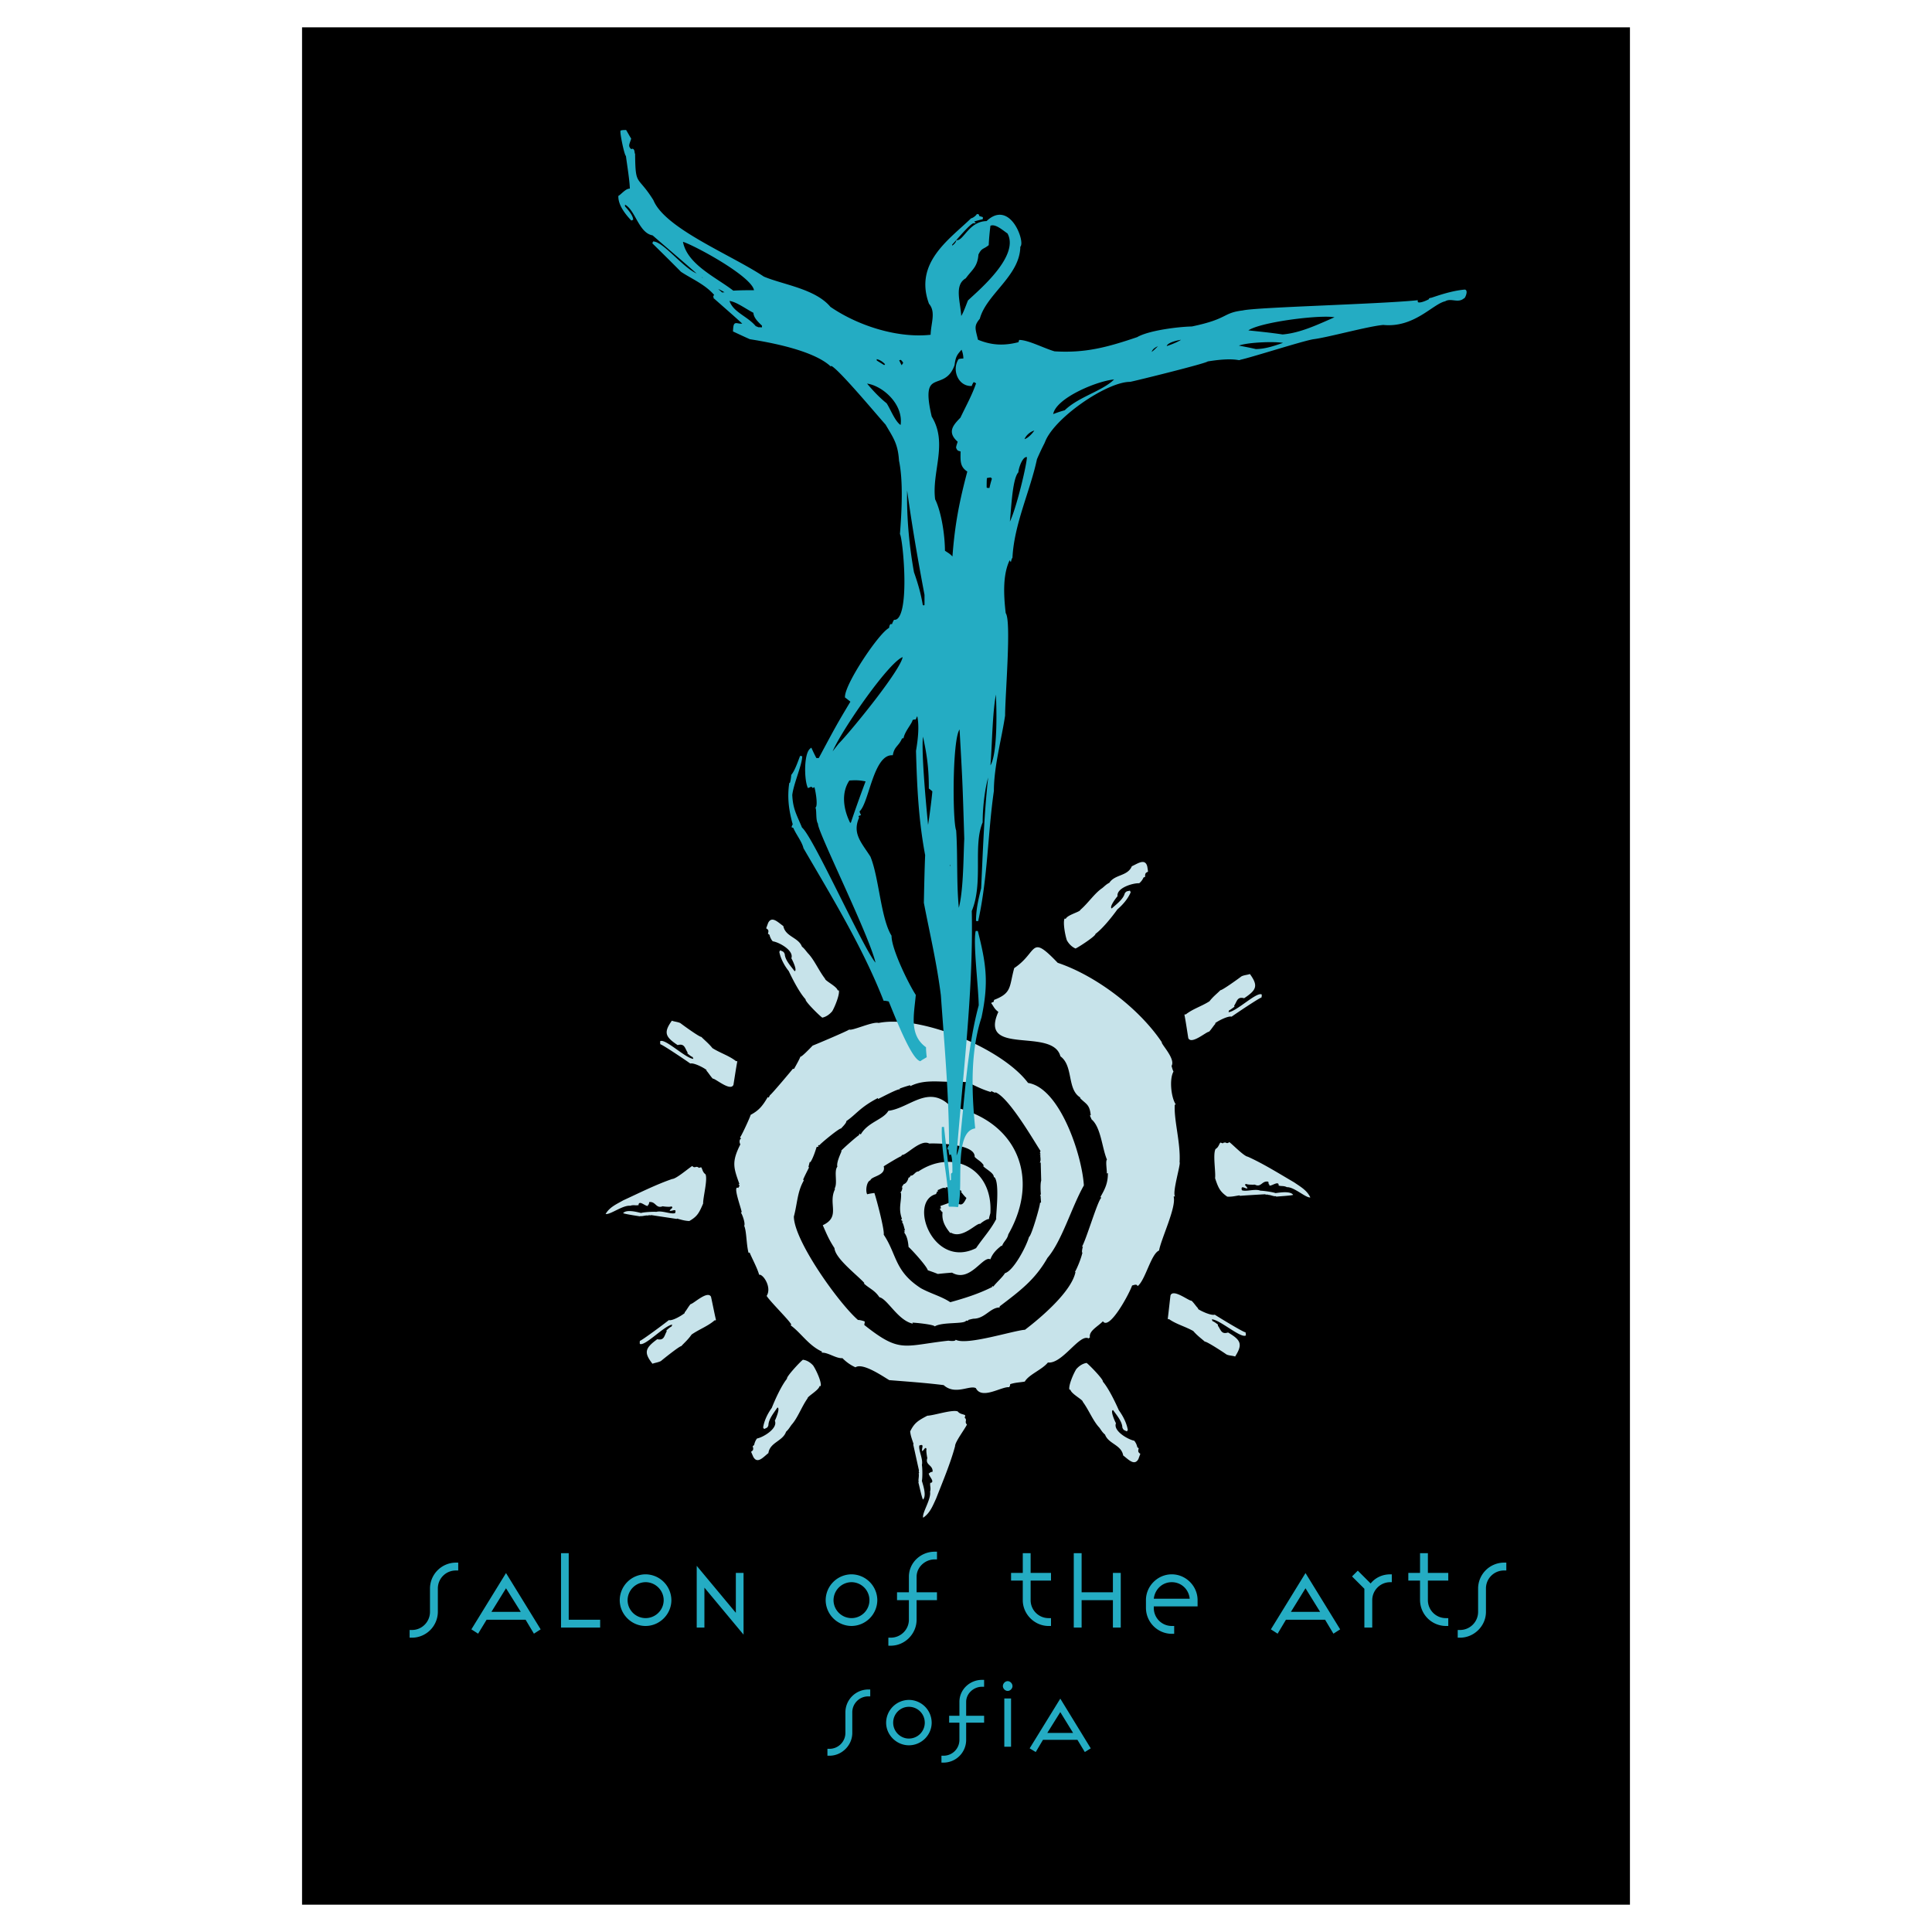<?xml version="1.0" encoding="UTF-8"?> <svg xmlns="http://www.w3.org/2000/svg" width="2500" height="2500" viewBox="0 0 192.756 192.756"><g fill-rule="evenodd" clip-rule="evenodd"><path fill="#fff" d="M0 0h192.756v192.756H0V0z"></path><path stroke="#000" stroke-width=".216" stroke-miterlimit="2.613" d="M30.244 2.835h132.268v187.087H30.244V2.835z"></path><path d="M81.993 134.957c0-.048 0-.096.016-.111-1.329-.593-2.096-1.873-3.136-2.625.032-.031.048-.048.08-.048-.08-.32-2.128-2.32-2.464-2.88.544-.864-.368-2.209-.752-2.112-.176-.656-.688-1.584-.944-2.208-.048 0-.08.016-.112.016-.224-.832-.192-2.16-.432-2.688.144-.256-.224-1.216-.336-1.327.032-.017.064-.017.08-.032.032-.208-.96-2.769-.336-2.417.032-.063.08-.144.128-.208-.032-.079-.064-.111-.096-.159.016-.017.048-.017.08-.032-.576-1.616-.8-2.177.096-3.952-.128-.209-.096-.528.08-.576-.048-.048-.096-.096-.112-.128.08 0 1.04-2.064 1.056-2.24.832-.448 1.184-.88 1.712-1.776.032.016.032.032.048.064.112-.08.145-.225.176-.257.112-.032 2.24-2.56 2.272-2.624h.128c1.408-2.464-.352 0 1.856-2.32.048 0 3.488-1.456 3.648-1.6.272.16 2.368-.832 2.928-.656 4.176-.832 12.337 2.528 14.913 5.984 3.168.496 5.377 7.169 5.568 10.225-1.232 2.177-2.191 5.553-3.633 7.232-1.248 2.192-2.752 3.297-4.768 4.833v.112c-.943 0-1.473 1.119-2.609 1.119-.191.032-.367.08-.542.129a.17.17 0 0 1 .016.08.498.498 0 0 0-.224 0c-.192.352-2.368.096-3.121.56-.048-.192-2.16-.4-2.224-.368.016.032.016.064.048.096-1.488-.304-2.528-2.464-3.345-2.64-.479-.72-1.008-.864-1.552-1.376a.114.114 0 0 1 .064-.032c-.736-.816-2.928-2.464-2.992-3.488-.576-.896-.736-1.312-1.168-2.288 1.824-.848.496-2.128 1.216-3.584-.016-.049-.032-.08-.032-.08.32-.545-.096-1.729.272-2.177-.112-.399.304-1.248.432-1.584-.032 0-.048.032-.08.032.112-.176 1.68-1.553 1.824-1.601v-.128c.048 0 .08.017.16.064.704-1.232 2.256-1.473 2.752-2.353 2.128-.271 4-2.688 6.208-.448 6.561 1.328 9.025 7.057 5.76 12.77-.111.528-.463.688-.639 1.2a.128.128 0 0 0-.033-.08c-.447.352-.879.735-1.119 1.376-.736-.416-2.016 2.368-3.825 1.328-.48.032-.96.08-1.424.128-.336-.144-.672-.256-.992-.368-.112-.432-1.729-2.192-1.92-2.32-.048-.544-.144-1.088-.448-1.456.032-.032.063-.032.096-.048-.048-.048-.096-.096-.112-.128.017-.017.064-.017.112 0-.096-.336-.176-.752-.336-.912.048.016.08 0 .128 0-.048-.048-.128-.112-.192-.176.016-.032.064-.064.096-.08-.4-1.089-.032-1.712-.096-2.608-.032-.016-.064 0-.096 0 .208-.192.192-.336.24-.528-.032-.016-.048 0-.08 0 .064-.128.128-.239.208-.336.288-.08.432-.448.48-.655.032 0 .064-.017.096-.017.048-.063.08-.128.112-.176.304.032.464-.433.768-.416 3.472-2.305 7.457-.272 7.185 4.16-.145.512-.145.512-.113.576-.24 0-.703.304-.912.496-.303-.16-1.743 1.536-2.896.88a.122.122 0 0 0-.08.032c-.528-.641-.864-1.248-.769-2.08-.192-.112-.176-.272-.304-.336.064-.017.096-.032.144-.032 0-.08-.048-.192-.048-.256.176-.064 1.2-.416 1.312-.496.64.368.832.656 1.28-.305-.192-.144-.432-.479-.544-.607.016-.048.048-.048.08-.064-.112-.08-1.424-.864-1.296-.368-.112-.016-.208-.032-.304-.016 0 .032 0 .063.016.096-.272-.159-.576.112-.833.177 0 .031.032.063.064.111-.176.049-.064-.016-.224.288-2.8.752-.288 7.537 4.001 5.393.703-1.04 1.455-1.824 2.016-2.912-.096-.064.4-3.585-.191-4.177-.018 0-.049.017-.064.032.096-.416-.865-.864-1.072-1.152.031 0 .064-.016.096-.016-.287-.464-.607-.544-.928-.88.096-1.425-4.529-1.36-4.529-1.328-.848-.48-2.288 1.184-2.72 1.136-.032.048-.048.08-.081.128-.144.017-1.584.896-1.744 1.009.256.928-1.232.976-1.328 1.392-.368.096-.512 1.04-.32 1.393.24-.064.48-.097.72-.129.24.721 1.024 3.713.929 4.161 1.328 1.983 1.056 3.632 3.712 5.344.992.544 2.032.8 2.929 1.393 1.456-.4 2.864-.849 4.192-1.521-.016-.032-.031-.064-.016-.08.031-.016.064.016.111.048.352-.447.945-.96 1.168-1.344.865-.24 2.145-2.688 2.4-3.616.24-.064 1.168-3.312 1.088-3.377.033-.031.08-.047.113-.063-.018-.24-.033-.464-.049-.704-.031-.016-.047-.032-.08-.016.033-.032.08-.048.111-.08-.031-.368-.062-1.088.033-1.376l-.049-1.809c-.031 0-.062.017-.096.017.176-.288 0-.624.08-.849-.031 0-.064.017-.096.032.031-.048.049-.08.096-.112-.031-.032-.064-.08-.064-.112a.41.41 0 0 0 .064-.127c-.625-.944-3.104-5.265-4.465-5.841-.031 0-.062.016-.096.032a5.935 5.935 0 0 0-.385-.176c0 .031.018.063 0 .111-1.055-.32-1.551-.64-2.447-1.024-.048.097-1.152-.176-1.424.064 0-.032 0-.064-.032-.064-1.392 0-2.832-.239-4.144.433 0-.032-.016-.064-.016-.097-.352.097-.704.208-1.041.337 0 .031.017.048.017.08-.176-.097-1.889.832-2.177.96 0-.032-.016-.064-.016-.097-1.808.944-2.145 1.616-3.152 2.305.048.16-.4.592-.528.736-.176-.049-2.128 1.567-2.16 1.68-.048-.016-.063-.032-.096-.016 0 .016-.016.031-.032.063 0 .032.032.064.048.112a.386.386 0 0 0-.191 0c-.128.4-.353 1.12-.625 1.52-.016 0-.032-.016-.064-.016-.048.16-.08.304-.128.48.016 0 .032.031.048.08-.192.384-.4.783-.576 1.184.016.016.016.048.064.096-.656 1.137-.64 2.288-.992 3.601.016 2.416 4.496 8.673 6.4 10.321.16-.017.624.111.672.159 0 .112-.032.225-.048.337 3.601 2.863 3.904 2.063 8.401 1.567.096.017.704.097.72-.096 1.056.608 5.744-.912 6.912-.992 1.602-1.216 4.641-3.809 5.041-5.761-.016 0-.047 0-.064.017.305-.561.625-1.393.752-1.937-.111-.063.049-.624.049-.624a.232.232 0 0 0-.096.032c.447-.769 1.551-4.545 1.92-4.881-.016-.048-.049-.08-.064-.111.512-.881.736-1.44.736-2.369-.031.017-.064.017-.111.049.031-.336-.145-1.232.016-1.393-.496-1.168-.592-3.216-1.537-4.016-.047-.128-.111-.256-.16-.368a.092.092 0 0 1 .08-.049c-.111-1.088-.463-1.088-1.072-1.712 0-.016.033-.031.064-.031-1.393-.801-.688-3.152-2.016-4.129-.768-2.928-8.193.032-6.193-4.433-.416-.304-.463-.544-.719-.88a.541.541 0 0 1 .24-.111c.031-.08.031-.145.062-.208 1.793-.688 1.488-1.312 2-3.169 2.4-1.6 1.521-3.472 4.338-.527 3.729 1.248 8.064 4.464 10.385 7.92-.096.176 1.393 1.648.975 2.368.033.112.098.4.193.561-.432.752-.24 2.592.225 3.28-.033.016-.064.016-.098.031-.096 1.568.594 3.793.48 5.729.145.16-.768 3.072-.447 3.425a.158.158 0 0 0-.145.016c.287 1.04-1.232 4.16-1.457 5.377-.799.319-1.375 2.992-2.143 3.552-.064-.256-.4-.096-.545-.063-.32.912-2.287 4.513-2.912 3.568-.527.544-1.424.96-1.297 1.616-.047.031-.08.048-.127.096-.896-.512-2.625 2.576-4.064 2.4-.576.72-1.904 1.199-2.305 1.904-.543.096-.896.079-1.455.256-.016.016.016.176-.113.304-.752-.08-2.721 1.28-3.312.096-.607-.336-2.063.736-3.215-.304-1.776-.224-3.632-.352-5.425-.496-.608-.352-2.64-1.776-3.376-1.28a4.209 4.209 0 0 1-1.296-.912c-.652.045-1.42-.579-2.06-.547zM121.229 117.548c.08-.608-.24-2.384.047-2.912.305-.177.32-.433.48-.641.08.017.16.049.24.08.08-.096.16-.063.24-.096.191.096.256.096.416-.032.4.305 1.455 1.408 1.84 1.457 1.568.703 3.168 1.712 4.625 2.56.623.433 1.279.784 1.615 1.504-.447.064-1.615-1.056-2.336-1.024-.352-.176-.592-.063-.848-.176 0-.016.016-.016.031-.016-.016-.48-.688.096-.928.031 0-.047-.016-.096-.016-.127-.016 0-.049-.017-.064-.017 0-.096-.016-.176-.031-.239-.641-.145-.705.623-1.346.287-.096.017-.783.017-.832-.063-.031 0-.078.016-.127.032 0 .016 0 .048-.016.08.08.111.191.176.24.336-.256.031-.689-.385-.561.176.447.176 1.328-.176 1.855.048.32 0 1.281.144 1.504.24.4-.048 1.473-.24 1.762.176-.209.08-1.408.145-1.682.176l-.047-.048c-.209.048-.496-.128-.785-.128-.016-.016-.031-.032-.047-.032-.033 0-.193.032-.225-.031-.832.048-1.68.096-2.527.159-.018-.032-.033-.032-.049-.048-.432.064-.768.16-1.217.128-.733-.512-.891-.88-1.211-1.84zM92.521 141.246c.64-.017 2.432-.625 3.024-.433.24.288.512.256.752.384 0 .097-.032.192-.048.272.128.064.112.16.128.224-.048.225-.032.305.096.433-.225.479-1.2 1.744-1.185 2.16-.464 1.728-1.248 3.568-1.888 5.216-.335.721-.608 1.457-1.296 1.92-.144-.447.816-1.84.688-2.592.112-.4-.048-.624.032-.912.016.016.016.016.016.032.496-.096-.208-.688-.176-.96.048 0 .08-.016.112-.032.016-.016.016-.048.016-.063.096-.017.176-.049.256-.064.032-.704-.768-.641-.528-1.36-.032-.096-.144-.815-.08-.88 0-.031-.016-.063-.048-.112-.032 0-.048 0-.08-.016-.112.112-.16.224-.304.32-.096-.272.272-.784-.288-.561-.096.496.4 1.345.256 1.937.064.32.064 1.344 0 1.584.112.416.496 1.488.112 1.872-.128-.208-.384-1.44-.464-1.728.016-.017.032-.032.032-.049-.064-.208.064-.527 0-.848.032-.016.032-.032.048-.048-.016-.032-.064-.192-.016-.225-.192-.864-.384-1.744-.576-2.608.016-.016.032-.031.032-.047-.144-.448-.288-.784-.336-1.248.417-.848.77-1.072 1.713-1.568zM70.152 120.076c-.016-.608.464-2.368.24-2.912-.304-.225-.288-.48-.432-.704-.08.016-.16.032-.24.063-.08-.111-.176-.096-.24-.111-.208.063-.272.063-.416-.08-.432.271-1.584 1.28-2 1.296-1.632.56-3.344 1.424-4.88 2.128-.672.385-1.36.672-1.76 1.36.432.112 1.712-.896 2.448-.816.368-.128.592.017.864-.08 0-.016-.016-.016-.032-.016.064-.496.688.16.928.112.016-.049.016-.08.032-.128.016 0 .048-.017.064-.017l.048-.24c.672-.08.656.688 1.344.416.081.032.784.097.833.017.032.016.08.016.112.048.016.032 0 .048.016.08-.08.112-.208.176-.272.304.256.08.736-.304.544.24-.464.128-1.312-.288-1.873-.128-.304-.032-1.296.032-1.52.111-.4-.096-1.457-.384-1.792.017.192.096 1.392.271 1.68.32.016-.017.032-.017.048-.032.208.048.496-.096.8-.048.017-.032.032-.032.048-.048.032.016.192.048.224 0 .832.128 1.696.256 2.544.384.016-.017.032-.032.048-.032.416.112.752.224 1.216.24.784-.448.975-.8 1.376-1.744zM106.443 93.818c-.176-.512-.416-1.824-.225-2.176.031.017.064.017.111.032.16-.4 1.457-.704 1.457-.896.783-.672 1.424-1.665 2.191-2.176.305-.256.416-.384.705-.528.543-.848 1.824-.64 2.24-1.648.576-.256 1.311-.816 1.535 0 .033.176.064.368.08.544-.24.112-.305.16-.287.512-.049.016-.096.048-.16.064a1.44 1.44 0 0 1-.432.576c-.625-.032-2.289.464-2.16 1.297-.08.064-.881 1.104-.576 1.216.479-.432 1.152-.928 1.295-1.504.176-.256.24-.192.512-.272.033.048.049.112.08.16-.256.624-.768 1.232-1.328 1.712-.527.736-1.471 1.92-2.191 2.448.08.176-1.68 1.328-1.984 1.456-.367-.161-.656-.449-.863-.817zM107.387 136.59c-.287.447-.816 1.68-.688 2.063h.096c.08.416 1.264 1.008 1.232 1.2.607.816 1.023 1.92 1.664 2.592.223.32.303.465.561.688.336.929 1.631 1.008 1.807 2.08.514.384 1.121 1.088 1.521.353.062-.177.127-.353.191-.513-.209-.159-.256-.224-.16-.56a.885.885 0 0 1-.145-.112 1.45 1.45 0 0 0-.303-.64c-.609-.112-2.129-.977-1.824-1.744-.064-.097-.609-1.28-.289-1.312.385.528.912 1.152.928 1.744.129.304.193.24.449.385.031-.049.062-.097.096-.145-.113-.672-.465-1.376-.896-1.969-.367-.832-1.023-2.191-1.6-2.863.111-.16-1.344-1.665-1.617-1.856-.398.064-.736.289-1.023.609zM83.033 100.891c.272-.464.768-1.696.656-2.08h-.112c-.08-.4-1.28-.96-1.264-1.168-.624-.801-1.072-1.889-1.712-2.544-.256-.304-.336-.448-.592-.656-.352-.928-1.648-.977-1.856-2.049-.528-.368-1.152-1.056-1.52-.304l-.192.528c.224.144.272.208.176.544a.575.575 0 0 1 .16.112c.032.176.144.448.32.64.608.08 2.145.912 1.856 1.696.063.081.64 1.249.32 1.281-.384-.513-.944-1.104-.976-1.696-.128-.304-.192-.24-.448-.384a1.407 1.407 0 0 0-.096.16c.128.656.496 1.36.944 1.92.384.815 1.072 2.16 1.68 2.815-.112.16 1.392 1.648 1.664 1.824.384-.08.72-.319.992-.639zM81.128 136.237c.304.448.864 1.664.752 2.048-.032 0-.063.017-.112 0-.064.416-1.232 1.041-1.2 1.232-.592.832-.976 1.952-1.6 2.641-.224.319-.304.464-.544.688-.32.944-1.616 1.057-1.76 2.128-.512.4-1.088 1.12-1.504.385-.08-.177-.144-.336-.224-.513.224-.16.256-.224.16-.56.048-.032.096-.08.144-.112.032-.176.128-.464.289-.656.608-.111 2.112-1.008 1.776-1.775.064-.097.576-1.297.256-1.312-.352.528-.88 1.152-.896 1.76-.096.305-.176.24-.416.385-.048-.049-.08-.097-.112-.145.096-.656.432-1.376.864-1.968.336-.849.96-2.225 1.52-2.912-.112-.161 1.312-1.696 1.584-1.889.399.047.751.272 1.023.575zM118.557 103.579c-.129-.8-.24-1.584-.385-2.337.016-.016.047-.031.064-.048.016 0 .031 0 .047.032.721-.576 1.584-.816 2.385-1.328.385-.496.783-.784 1.088-1.104.191.016 1.873-1.201 2.096-1.377.273-.144.609-.144.85-.24.863 1.185.654 1.601-.576 2.417-.705-.192-.705.336-.992.735.016.049.016.08.031.112-.096.064-.385.304-.527.353a.498.498 0 0 0-.064.191c.801-.064 2.832-2.08 3.312-1.76 0 .096 0 .208-.033.304-.143-.016-2.576 1.616-2.975 1.904-.354-.096-1.312.4-1.633.64 0 .032 0 .049.016.08-.145.112-.416.576-.641.784-.257-.014-1.745 1.314-2.063.642zM116.779 129.245c-.096.784-.176 1.584-.271 2.336.016.016.049.032.049.048.031 0 .047 0 .062-.032.736.528 1.617.736 2.434 1.2.414.48.832.769 1.15 1.057.193-.032 1.922 1.104 2.16 1.279.273.129.609.112.865.208.783-1.231.576-1.647-.705-2.399-.688.224-.719-.288-1.023-.688.016-.032.016-.063.016-.096-.08-.064-.383-.305-.527-.336-.033-.064-.064-.112-.08-.192.799.032 2.928 1.952 3.393 1.601a1.86 1.86 0 0 0-.033-.305c-.16.032-2.656-1.488-3.072-1.76-.352.112-1.328-.336-1.664-.561v-.079c-.143-.112-.432-.561-.656-.753-.273.032-1.826-1.232-2.098-.528zM73.176 108.235c.128-.784.24-1.568.384-2.337-.016-.016-.032-.031-.048-.031-.032 0-.048 0-.064.016-.704-.56-1.584-.816-2.368-1.312-.4-.495-.8-.8-1.104-1.119-.176.031-1.856-1.185-2.096-1.377-.272-.128-.608-.144-.848-.239-.848 1.184-.656 1.616.576 2.432.704-.191.72.32.992.736 0 .032-.016.063-.016.096.08.064.368.32.512.353a.97.97 0 0 1 .08.191c-.8-.063-2.832-2.08-3.312-1.76 0 .096 0 .224.016.304.144-.016 2.576 1.616 2.992 1.921.336-.097 1.296.384 1.616.64v.08c.128.112.416.576.624.784.272-.018 1.76 1.31 2.064.622zM70.936 129.373c.176.784.32 1.568.496 2.32-.017.016-.048.031-.048.048-.032 0-.048 0-.064-.032-.688.607-1.536.896-2.32 1.439-.352.513-.736.833-1.024 1.152-.191 0-1.808 1.297-2.032 1.488-.271.145-.607.176-.848.272-.896-1.137-.72-1.568.48-2.448.704.16.688-.352.944-.784-.016-.032-.016-.063-.032-.096.08-.064.368-.337.512-.385.016-.048.048-.111.064-.191-.8.112-2.736 2.208-3.232 1.92 0-.096-.016-.208.016-.304.144 0 2.496-1.744 2.88-2.064.353.096 1.28-.448 1.584-.704v-.08c.128-.112.384-.592.592-.816.256 0 1.679-1.391 2.032-.735z" fill="#c7e3ea"></path><path d="M94.746 120.284c0-2.769-.768-5.169-.672-7.841.208 1.824.416 3.648.608 5.473.112-.032.208-.08.304-.112v-.655c.032-.032.112-.081.144-.113 0-.495.032-2.159-.336-1.951-.048-.208-.048-.4-.048-.576a.361.361 0 0 0-.128.176c.032-.176.096-.288.176-.416 0-4.944-.48-10.225-.816-14.977-.417-3.313-1.121-6.225-1.696-9.233.032-1.584.064-3.168.128-4.752-.672-3.568-.816-6.976-.912-10.385.208-1.216.368-2.672.064-3.728a1.83 1.83 0 0 0-.272.48c-.128 0-.24.048-.336.08 0 .336-.784 1.136-.912 1.873-.032-.048-.08-.081-.112-.081-.304.816-.768.816-.944 1.696-2 0-2.384 4.96-3.36 5.681.032.096.064.208.128.336a.449.449 0 0 0-.224.16c0 .032.032.08.064.16-.688 1.616.272 2.56 1.152 3.936.848 2.064 1.024 6.128 2.096 7.873 0 1.344 1.712 4.816 2.416 5.905-.176 1.951-.672 3.983 1.024 5.248 0 .271.032.607.064.88-.208.128-.368.208-.544.336-.88-.336-2.576-4.801-3.056-5.937-.176-.032-.336-.08-.513-.08-2.096-5.344-5.216-10.417-7.968-15.153-.176-.735-.88-1.552-1.056-2.16a.496.496 0 0 0-.128.127.69.69 0 0 1 .128-.288c-.368-1.296-.576-2.592-.368-4.048.128 0 .208-.816.208-.864.368-.448.672-1.376.88-1.904 0 .816-.848 2.672-.992 3.856.064 1.424.417 1.952.992 3.328 1.185.928 7.057 14.193 7.569 13.602-.384-2.4-5.984-13.602-5.777-14.081-.239-.288-.127-1.264-.239-1.553.271-.32-.064-1.984-.16-2.224-.08.032-.145.08-.208.112-.176-.192-.336-.032-.448 0-.336-.848-.336-3.28.24-3.728.144.32.304.656.48.976h.368c1.809-3.376 1.809-3.376 3.232-5.76-.208-.16-.416-.336-.576-.448 0-1.296 3.457-6.449 4.4-6.816 0-.128.032-.256.08-.336h.192c.032-.16.112-.32.176-.432 1.729 0 .944-8.128.64-8.688.176-2.272.336-5.232-.096-7.312-.112-1.744-.608-2.353-1.36-3.648-.752-.816-5.264-6.257-5.568-5.889-1.792-1.584-6.032-2.352-8.033-2.672-.544-.24-1.088-.496-1.6-.736.064-1.088.16-.448 1.056-.64-1.024-.944-2.048-1.824-3.056-2.721a.52.52 0 0 1 .16-.208c-.944-1.136-2.336-1.696-3.393-2.4-.944-.96-1.904-1.904-2.848-2.833.992 0 3.088 2.833 4.48 3.249 0-.048.032-.08.064-.128-1.521-1.344-3.057-2.64-4.544-3.937-1.392-.208-1.696-2.672-2.88-3.12-.032.112-.032.24-.032.368.096.112.816.849.816 1.296-.624-.656-1.264-1.504-1.264-2.32.272-.16.816-.848 1.152-.64 0-.896-.304-2.64-.4-3.456-.144 0-.576-2.112-.544-2.4.128-.032.272-.032.4-.032.144.24.272.48.448.768-.176.576-.368.768.128 1.184.304-.368.208.72.272.288.032 3.408.24 2.144 1.84 4.704 1.184 2.88 7.776 5.473 11.057 7.665 1.904.816 5.137 1.216 6.625 3.008 2.816 1.937 6.849 3.2 10.177 2.8 0-1.184.576-2.352-.176-3.248-1.456-3.984 1.968-6.257 4.16-8.369.175-.032.511-.272.625-.48 0 .08.031.16.062.24.129.048.273.08.4.128-.336.08-.672.16-.975.271 0 .048.031.096.062.128-.368 0-1.887 1.873-2.224 2.192v.288c.208 0 .544-.336.608-.576.752 0 1.248-1.904 2.977-1.904 2.271-2.224 3.729 2.112 3.215 2.4 0 2.88-3.359 4.705-4.031 7.185-.641.769-.449 1.056-.176 2.224 1.391.576 2.688.688 4.385.208-.064-.08-.145-.128-.178-.16.881 0 2.48.848 3.506 1.136 3.119.192 5.328-.416 8.305-1.424 1.119-.656 4-1.024 5.424-1.056 3.697-.768 3.057-1.36 5.088-1.6 1.264-.32 13.473-.624 17.33-1.008 0 .656 1.92-.432 1.328-.224-.031.08 1.809-.705 3.473-.848.207.048-.08.752-.145.672-.527.496-1.217-.08-1.855.288-1.266.288-3.09 2.656-6.129 2.352-1.457.112-5.553 1.249-6.977 1.424-1.057.16-6.305 1.856-7.361 2.064 0 .127-.512-.288-3.232.16 0 .16-7.248 1.952-7.713 2.032-2.383 0-7.744 3.696-8.592 6.128a27.073 27.073 0 0 0-.785 1.664c-.672 3.168-2.271 6.449-2.447 9.825a.656.656 0 0 0-.096.208.82.82 0 0 0-.096-.128c-.816 1.536-.689 3.696-.48 5.52.576.688-.064 8.193-.064 10.177-.336 2.272-1.119 5.072-1.119 7.521-.609 4.208-.609 8.672-1.568 12.977 0-1.168.24-2.144.512-3.248.176-3.729.305-7.617.721-11.233-.033-.081-.08-.16-.113-.24-.432 1.248-.672 3.328-.672 4.864-.992 2.4.096 6-1.087 8.849.175 8.225-.929 16.545-1.553 24.865.272-.335.416-.896.512-1.264.544-4.672.768-9.825 1.952-14.161-.031-1.904-.576-6.241-.305-7.408.85 3.328 1.09 5.168.369 8.576-1.105 3.377-1.008 7.312-.641 11.009-2.16.48-1.136 5.792-1.68 7.825-.273-.033-.513-.033-.753-.033zm.864-29.202c-.32-2.64-.144-5.568-.32-8.208-.4-1.008-.4-10.433.544-10.257.304 5.344.304 5.344.48 11.073-.096 1.791-.064 5.808-.704 7.392zm-.864-3.777c-.032-.416-.064-.784-.064-1.136.064 0 .176 0 .272.032-.064.368-.128.737-.208 1.104zm-2.192-4.352c-.032-.272-.992-9.537-.448-9.857.448 1.953.672 3.409.672 5.521.112.08.208.16.352.288-.001.352-.481 4.176-.576 4.048zm-7.809-.768c-.72-1.424-.96-3.121-.063-4.417.704-.048 1.072-.048 1.824.112a116.038 116.038 0 0 0-1.553 4.352c-.08-.047-.144-.047-.208-.047zm13.937-5.52c.225-2.352.191-6.161.736-8.113.144 1.616.305 7.505-.736 8.113zM82.937 75.32c-.032-.032-.064-.08-.064-.112.448-1.632 6.017-9.777 7.297-9.777.176 1.056-5.393 7.825-6.385 8.801-.304.369-.577.736-.848 1.088zm9.345-13.264c-.112-.24-.112-.24-.112-.849a.394.394 0 0 0 .144-.127c-.032.336-.032.655-.032.976zm-.304-1.584c-.208-1.248-.512-2.272-.896-3.36-.528-2.929-.768-5.937-.672-8.689.032 0 .064.048.144.08.496 3.648 1.072 7.024 1.792 10.833v1.056c-.096.128-.096.128-.368.08zm3.008-4.833c-.304-.352-.544-.432-.816-.64 0-1.632-.368-3.937-.976-5.152-.368-2.769 1.296-5.601-.336-8.241-1.232-5.201 1.312-2.48 2.272-5.201.128-.976.304-1.088.816-1.696.16.192.304.769.272 1.168-.176 0-.353 0-.513.048-.608.976-.032 2.48 1.168 2.48.064-.176.144-.288.24-.416.129.048.273.128.4.208-.4 1.216-1.04 2.352-1.6 3.536-.784.8-1.296 1.408-.24 2.304-.064.208-.144.4-.176.608.112.288.144.208.448.32 0 .976-.112 1.552.688 2.032-.8 3.008-1.265 5.312-1.504 8.608-.031.002-.111.002-.143.034zm5.616-3.201c.178-1.296.24-4.592.896-5.36.033-.448.496-1.856 1.072-1.536 0 .896-1.392 6.577-1.968 6.896zm-2.127-3.647c-.064-.048-.113-.08-.145-.08 0-.368 0-.736.031-1.104.178-.032.354-.08.545-.08.031.048.111.128.176.208-.096.32-.209.688-.271 1.056h-.336zm3.599-4.881c.129-.561.816-1.088 1.312-1.088-.159.4-.945 1.216-1.312 1.088zm-12.337-1.456c-.576-.448-.992-1.584-1.36-2.145-.816-.656-1.504-1.424-2.112-2.16 1.504 0 4.017 1.92 3.696 4.272-.096.113-.192.081-.224.033zm15.218-.976c0-1.856 5.023-3.808 6.447-3.728-1.088 1.296-3.695 1.872-5.119 3.28-.48.128-.928.288-1.328.448zm-16.722-4.913c-.304-.192-.576-.352-.848-.528-.032-.112-.032-.239-.032-.32.336 0 .784.24 1.12.656-.096.032-.16.112-.24.192zm1.664 0c-.128-.24-.24-.48-.336-.688.096-.032.24-.08.368-.08.112.127.24.239.304.416-.224.352-.224.352-.336.352zm24.867-1.248c0-.576.543-.816.912-.944 0 .048.031.096.064.127-.369.321-.576.609-.976.817zm1.552-.656c-.225-.608 1.504-.896 1.775-.896.001.288-1.568.864-1.775.896zm8.959.272c-.672-.16-1.328-.272-1.967-.4.447-.528 4.752-.656 5.023-.32-1.087.369-2.03.72-3.056.72zm2.69-1.455c-1.264-.192-2.465-.304-3.664-.433.719-1.023 8.576-1.936 9.121-1.392-1.922.832-3.602 1.664-5.457 1.825zm-52.325-.721c-.096-.048-.192-.08-.304-.127-.88-1.056-2.368-1.409-2.704-2.721.768 0 1.76.784 2.64 1.232 0 .528.48.928.88 1.328-.032.08-.032.208-.032.336-.128-.048-.336-.048-.48-.048zm20.162-.976c0-1.456-.816-3.328.48-4.097.656-.896 1.136-1.088 1.232-2.32.352-.72.512-.56 1.025-.96.031-.656.096-1.312.176-1.952.576-.32 1.344.4 1.887.769 1.297 2.32-2.783 5.729-3.936 6.816-.16.368-.592 1.664-.864 1.744zm-23.778-2.48c-.208-.192-.416-.352-.592-.528.176-.192.656.176.992.336v.16c-.144 0-.272 0-.4.032zm1.104-.192c-1.76-1.376-4.785-2.688-5.121-5.121.608 0 7.473 3.617 7.329 5.073-.736 0-1.488 0-2.208.048zm-2.464-.816a1.081 1.081 0 0 1-.24-.128v-.272c.128.08.272.192.4.32a.197.197 0 0 0-.16.08zm-.512-.4c-.24-.16-.24-.16-.272-.336.032-.032.064-.08.096-.08.112.08.208.16.304.256-.065.032-.096.08-.128.16z" fill="#24acc3" stroke="#24acc3" stroke-width=".216" stroke-miterlimit="2.613"></path><path d="M45.717 156.688v-.785h-.24a2.597 2.597 0 0 0-2.577 2.576v2.337c0 .991-.8 1.808-1.792 1.808h-.24v.769h.24a2.595 2.595 0 0 0 2.576-2.576v-2.337c0-.992.8-1.791 1.792-1.791l.241-.001zm2.833 4.912h3.888l.832 1.392.672-.432-3.456-5.616-3.456 5.616.672.432.848-1.392zm3.408-.785H49.03l1.456-2.353 1.472 2.353zm4.785-5.856h-.769v7.425h3.904v-.784h-3.136v-6.641h.001zm7.664 2.112a2.595 2.595 0 0 0-2.576 2.576c0 1.407 1.168 2.576 2.576 2.576s2.576-1.169 2.576-2.576a2.595 2.595 0 0 0-2.576-2.576zm0 4.368a1.8 1.8 0 0 1-1.792-1.792 1.81 1.81 0 0 1 1.792-1.793c.992 0 1.808.816 1.808 1.793 0 .993-.816 1.792-1.808 1.792zm9.777-4.512h-.768v3.984l-3.904-4.688v6.161h.768V158.4l3.904 4.688v-6.161zm10.769.144a2.595 2.595 0 0 0-2.576 2.576 2.596 2.596 0 0 0 2.576 2.576 2.597 2.597 0 0 0 2.577-2.576 2.597 2.597 0 0 0-2.577-2.576zm0 4.368a1.8 1.8 0 0 1-1.792-1.792 1.81 1.81 0 0 1 1.792-1.793 1.8 1.8 0 0 1 1.792 1.793c0 .993-.8 1.792-1.792 1.792zm5.728-2.576h-1.184v.784h1.184v1.952c0 .991-.816 1.792-1.808 1.792h-.24v.8h.24c1.409 0 2.577-1.184 2.577-2.592v-1.952h2.032v-.784H91.45v-1.553c0-.943.832-1.728 1.808-1.728h.225v-.769h-.225c-1.392 0-2.576 1.088-2.576 2.496v1.554h-.001zm11.362-1.936h-1.168v.769h1.168v1.952c0 1.407 1.184 2.576 2.576 2.576h.24v-.784h-.24a1.79 1.79 0 0 1-1.793-1.792v-1.952h2.033v-.769h-2.033v-1.968h-.783v1.968zm5.871 1.936v-3.904h-.783v7.425h.783v-2.736h3.121v2.736h.783v-5.457h-.783v1.937h-3.121v-.001zm7.201 1.408h4.369v-.624c0-1.408-1.168-2.576-2.576-2.576s-2.576 1.168-2.576 2.576v.784a2.596 2.596 0 0 0 2.576 2.576h.24v-.784h-.24a1.79 1.79 0 0 1-1.793-1.792v-.16zm3.584-.768h-3.584c.111-.944.848-1.648 1.793-1.648.944-.001 1.696.704 1.791 1.648zm9.602 2.097h3.904l.832 1.392.672-.432-3.457-5.616-3.455 5.616.672.432.832-1.392zm3.408-.785h-2.912l1.455-2.353 1.457 2.353zm4.416-2.304v3.873h.785v-2.736c0-.977.799-1.793 1.791-1.793h.16v-.783h-.16c-.783 0-1.488.336-1.951.911l-1.281-1.279-.576.576 1.232 1.231zm5.553-1.584h-1.168v.769h1.168v1.952a2.596 2.596 0 0 0 2.576 2.576h.24v-.784h-.24a1.79 1.79 0 0 1-1.793-1.792v-1.952h2.033v-.769h-2.033v-1.968h-.783v1.968zm8.609-.239v-.785h-.24a2.596 2.596 0 0 0-2.576 2.576v2.337c0 .991-.801 1.808-1.809 1.808h-.225v.769h.225c1.408 0 2.592-1.168 2.592-2.576v-2.337a1.79 1.79 0 0 1 1.793-1.791l.24-.001zm-63.462 12.56v-.688h-.208a2.291 2.291 0 0 0-2.272 2.272v2.064c0 .88-.72 1.584-1.584 1.584h-.208v.688h.208c1.232 0 2.272-1.04 2.272-2.271v-2.064c0-.864.704-1.584 1.584-1.584l.208-.001zm3.856.352a2.291 2.291 0 0 0-2.272 2.272c0 1.232 1.04 2.256 2.272 2.256 1.248 0 2.272-1.023 2.272-2.256a2.28 2.28 0 0 0-2.272-2.272zm0 3.856c-.864 0-1.568-.72-1.568-1.584 0-.88.704-1.584 1.568-1.584.88 0 1.584.704 1.584 1.584a1.586 1.586 0 0 1-1.584 1.584zm5.041-2.272h-1.024v.688h1.024v1.712c0 .88-.704 1.584-1.584 1.584h-.208v.688h.208a2.267 2.267 0 0 0 2.256-2.272v-1.712h1.792v-.688h-1.792v-1.392c0-.816.735-1.504 1.584-1.504h.207v-.688h-.207c-1.216 0-2.256.96-2.256 2.192v1.392zm5.153-1.728h-.674v4.816h.674v-4.816zm-.336-1.728c-.256 0-.48.24-.48.496 0 .24.225.48.48.48s.479-.24.479-.48c0-.256-.223-.496-.479-.496zm3.52 5.856h3.439l.736 1.217.592-.368-3.039-4.961-3.057 4.961.607.368.722-1.217zm3.007-.688h-2.576l1.297-2.08 1.279 2.08z" fill="#24acc3"></path></g></svg> 